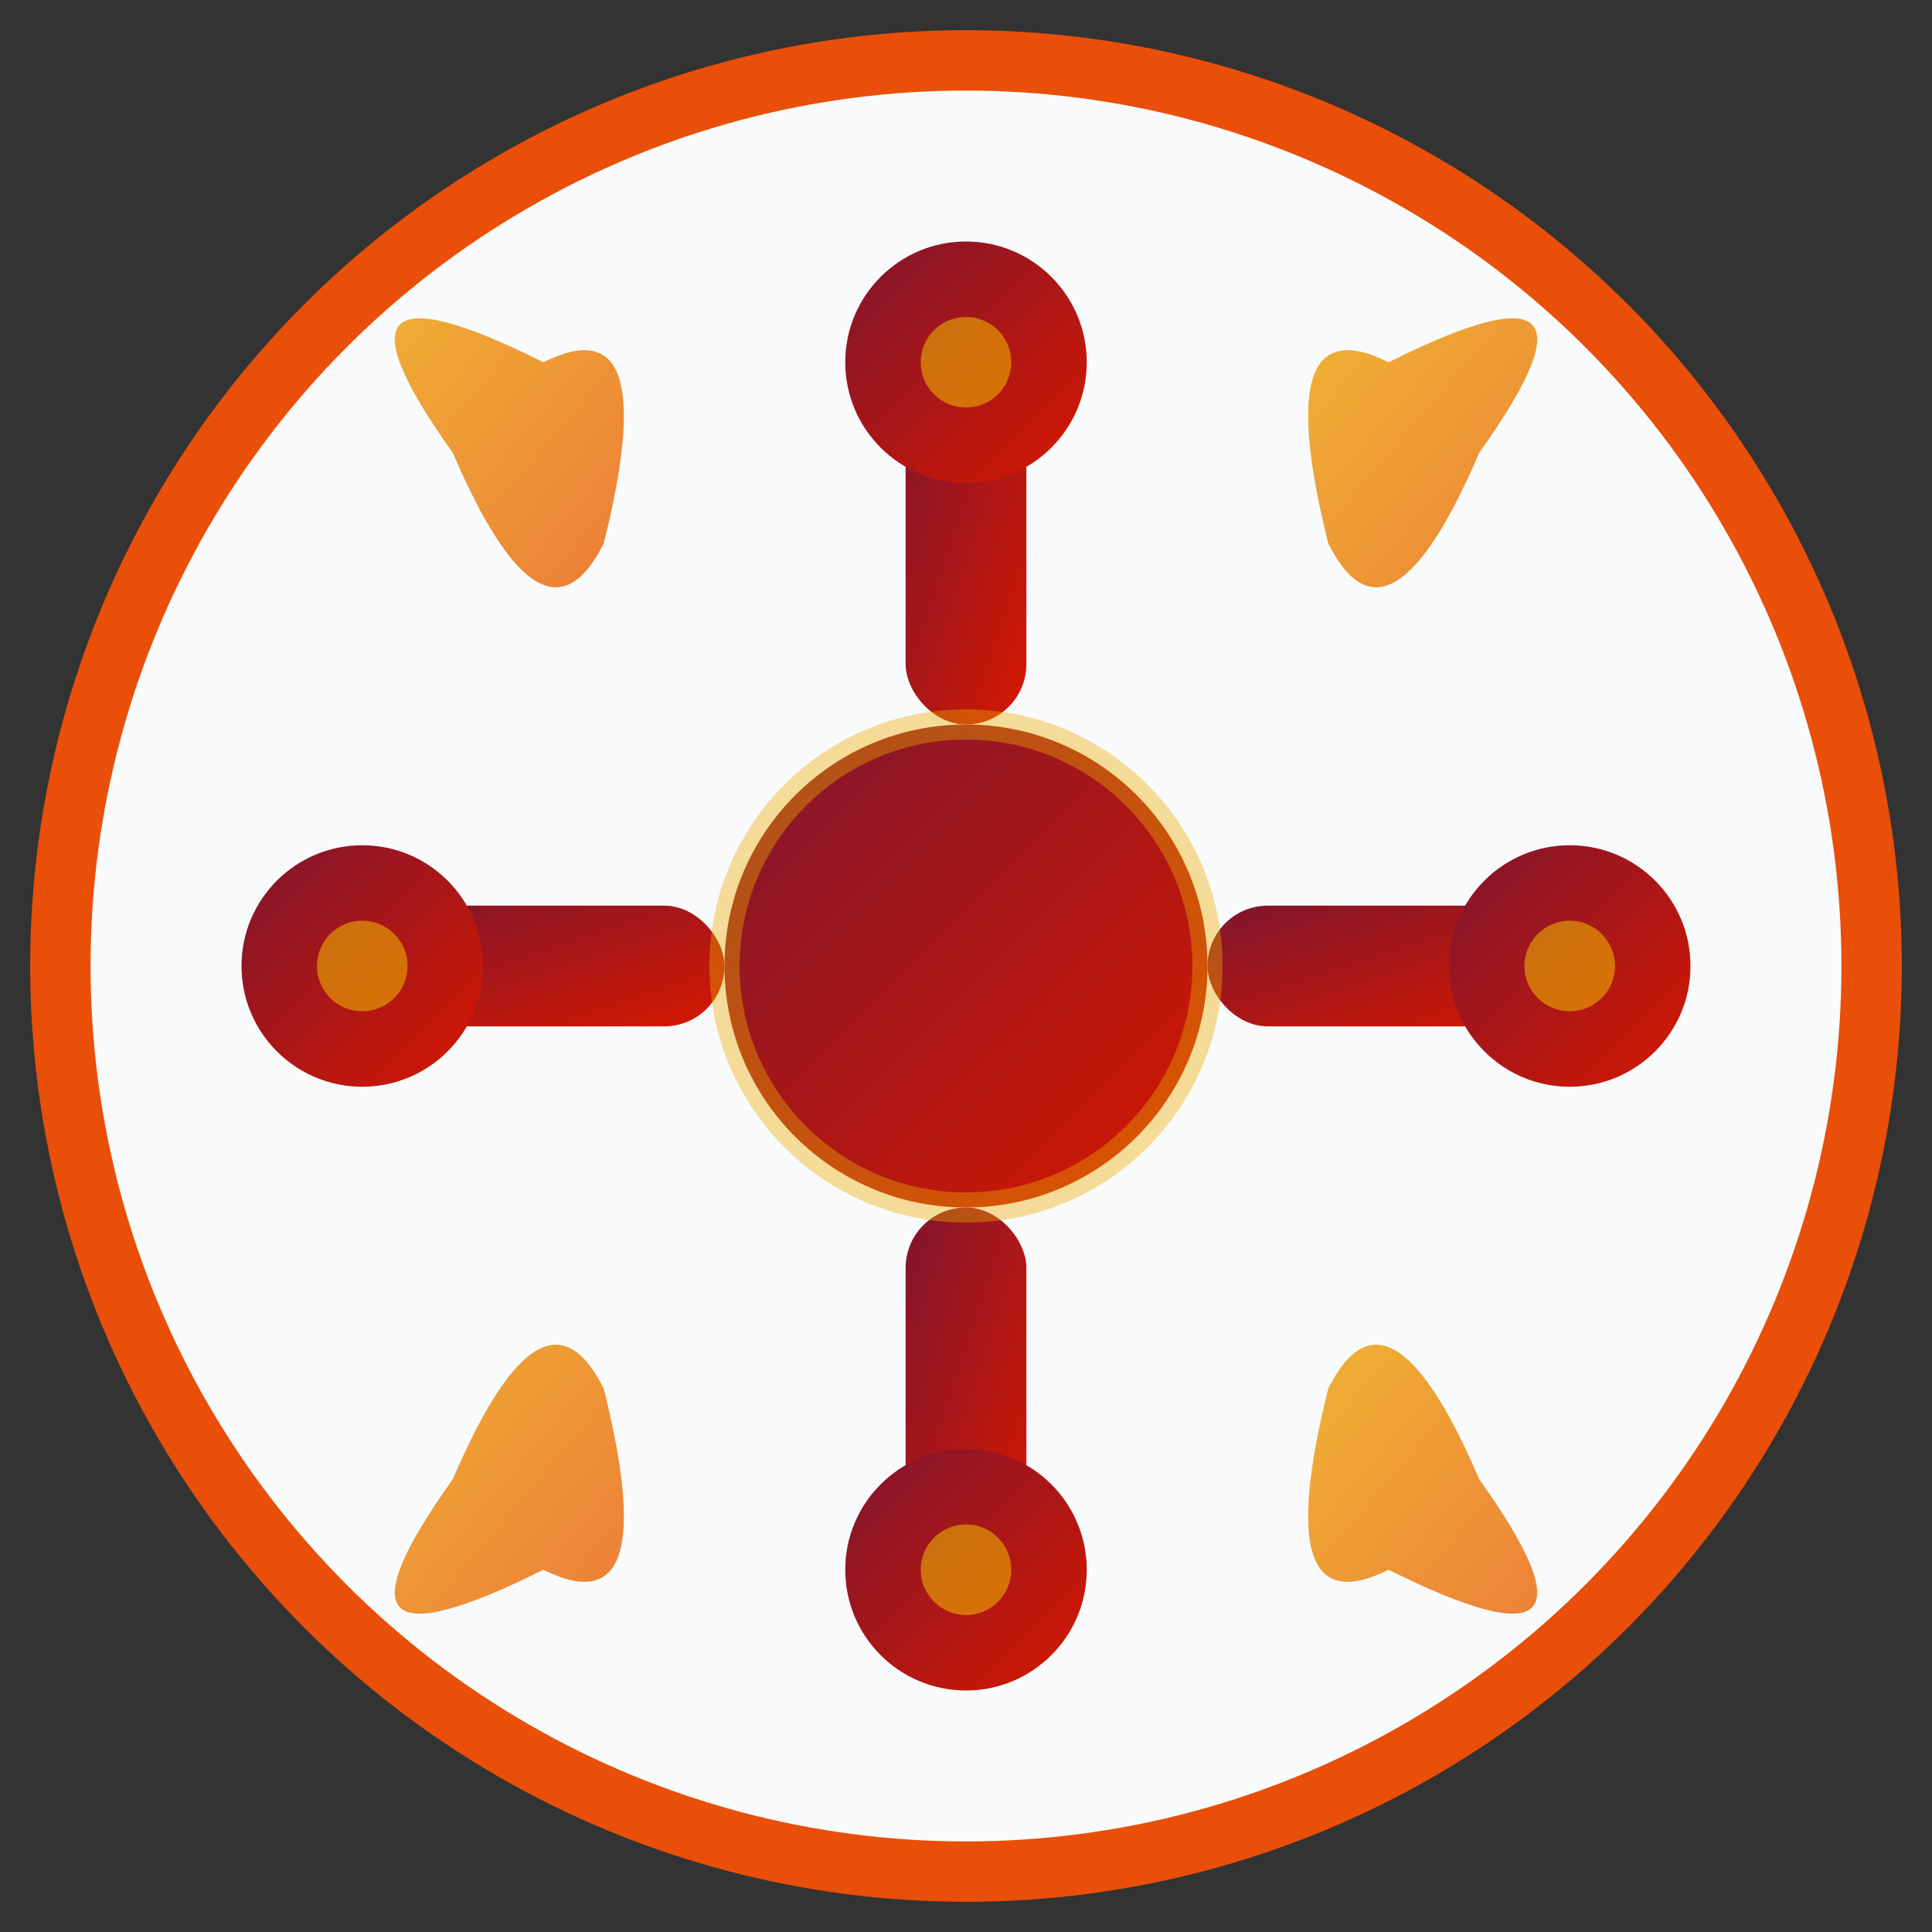 <svg xmlns="http://www.w3.org/2000/svg" viewBox="0 0 64 64" width="64" height="64">
  <rect x="0" y="0" width="64" height="64" fill="#333333" stroke="none"/>
  <defs>
    <linearGradient id="leafGradient" x1="0%" y1="0%" x2="100%" y2="100%">
      <stop offset="0%" style="stop-color:#edae01;stop-opacity:1" />
      <stop offset="100%" style="stop-color:#e94f08;stop-opacity:1" />
    </linearGradient>
    <linearGradient id="jointGradient" x1="0%" y1="0%" x2="100%" y2="100%">
      <stop offset="0%" style="stop-color:#7f152e;stop-opacity:1" />
      <stop offset="100%" style="stop-color:#d61800;stop-opacity:1" />
    </linearGradient>
  </defs>
  
  <!-- Background circle -->
  <circle cx="32" cy="32" r="30" fill="#f9fafb" stroke="#e94f08" stroke-width="2"/>
  
  <!-- Main joint/bone structure -->
  <g transform="translate(32,32)">
    <!-- Central joint -->
    <circle cx="0" cy="0" r="8" fill="url(#jointGradient)"/>
    
    <!-- Bone connections -->
    <rect x="-2" y="-20" width="4" height="12" rx="2" fill="url(#jointGradient)"/>
    <rect x="-2" y="8" width="4" height="12" rx="2" fill="url(#jointGradient)"/>
    <rect x="-20" y="-2" width="12" height="4" rx="2" fill="url(#jointGradient)"/>
    <rect x="8" y="-2" width="12" height="4" rx="2" fill="url(#jointGradient)"/>
    
    <!-- Joint ends -->
    <circle cx="0" cy="-20" r="4" fill="url(#jointGradient)"/>
    <circle cx="0" cy="20" r="4" fill="url(#jointGradient)"/>
    <circle cx="-20" cy="0" r="4" fill="url(#jointGradient)"/>
    <circle cx="20" cy="0" r="4" fill="url(#jointGradient)"/>
  </g>
  
  <!-- Natural leaves around -->
  <g>
    <!-- Top left leaf -->
    <path d="M 15 15 Q 10 8 18 12 Q 22 10 20 18 Q 18 22 15 15 Z" fill="url(#leafGradient)" opacity="0.8"/>
    
    <!-- Top right leaf -->
    <path d="M 49 15 Q 54 8 46 12 Q 42 10 44 18 Q 46 22 49 15 Z" fill="url(#leafGradient)" opacity="0.8"/>
    
    <!-- Bottom left leaf -->
    <path d="M 15 49 Q 10 56 18 52 Q 22 54 20 46 Q 18 42 15 49 Z" fill="url(#leafGradient)" opacity="0.8"/>
    
    <!-- Bottom right leaf -->
    <path d="M 49 49 Q 54 56 46 52 Q 42 54 44 46 Q 46 42 49 49 Z" fill="url(#leafGradient)" opacity="0.8"/>
  </g>
  
  <!-- Small decorative elements -->
  <g fill="#edae01" opacity="0.6">
    <circle cx="12" cy="32" r="1.5"/>
    <circle cx="52" cy="32" r="1.5"/>
    <circle cx="32" cy="12" r="1.5"/>
    <circle cx="32" cy="52" r="1.5"/>
  </g>
  
  <!-- Subtle highlight on central joint -->
  <circle cx="32" cy="32" r="8" fill="none" stroke="#edae01" stroke-width="1" opacity="0.4"/>
</svg>